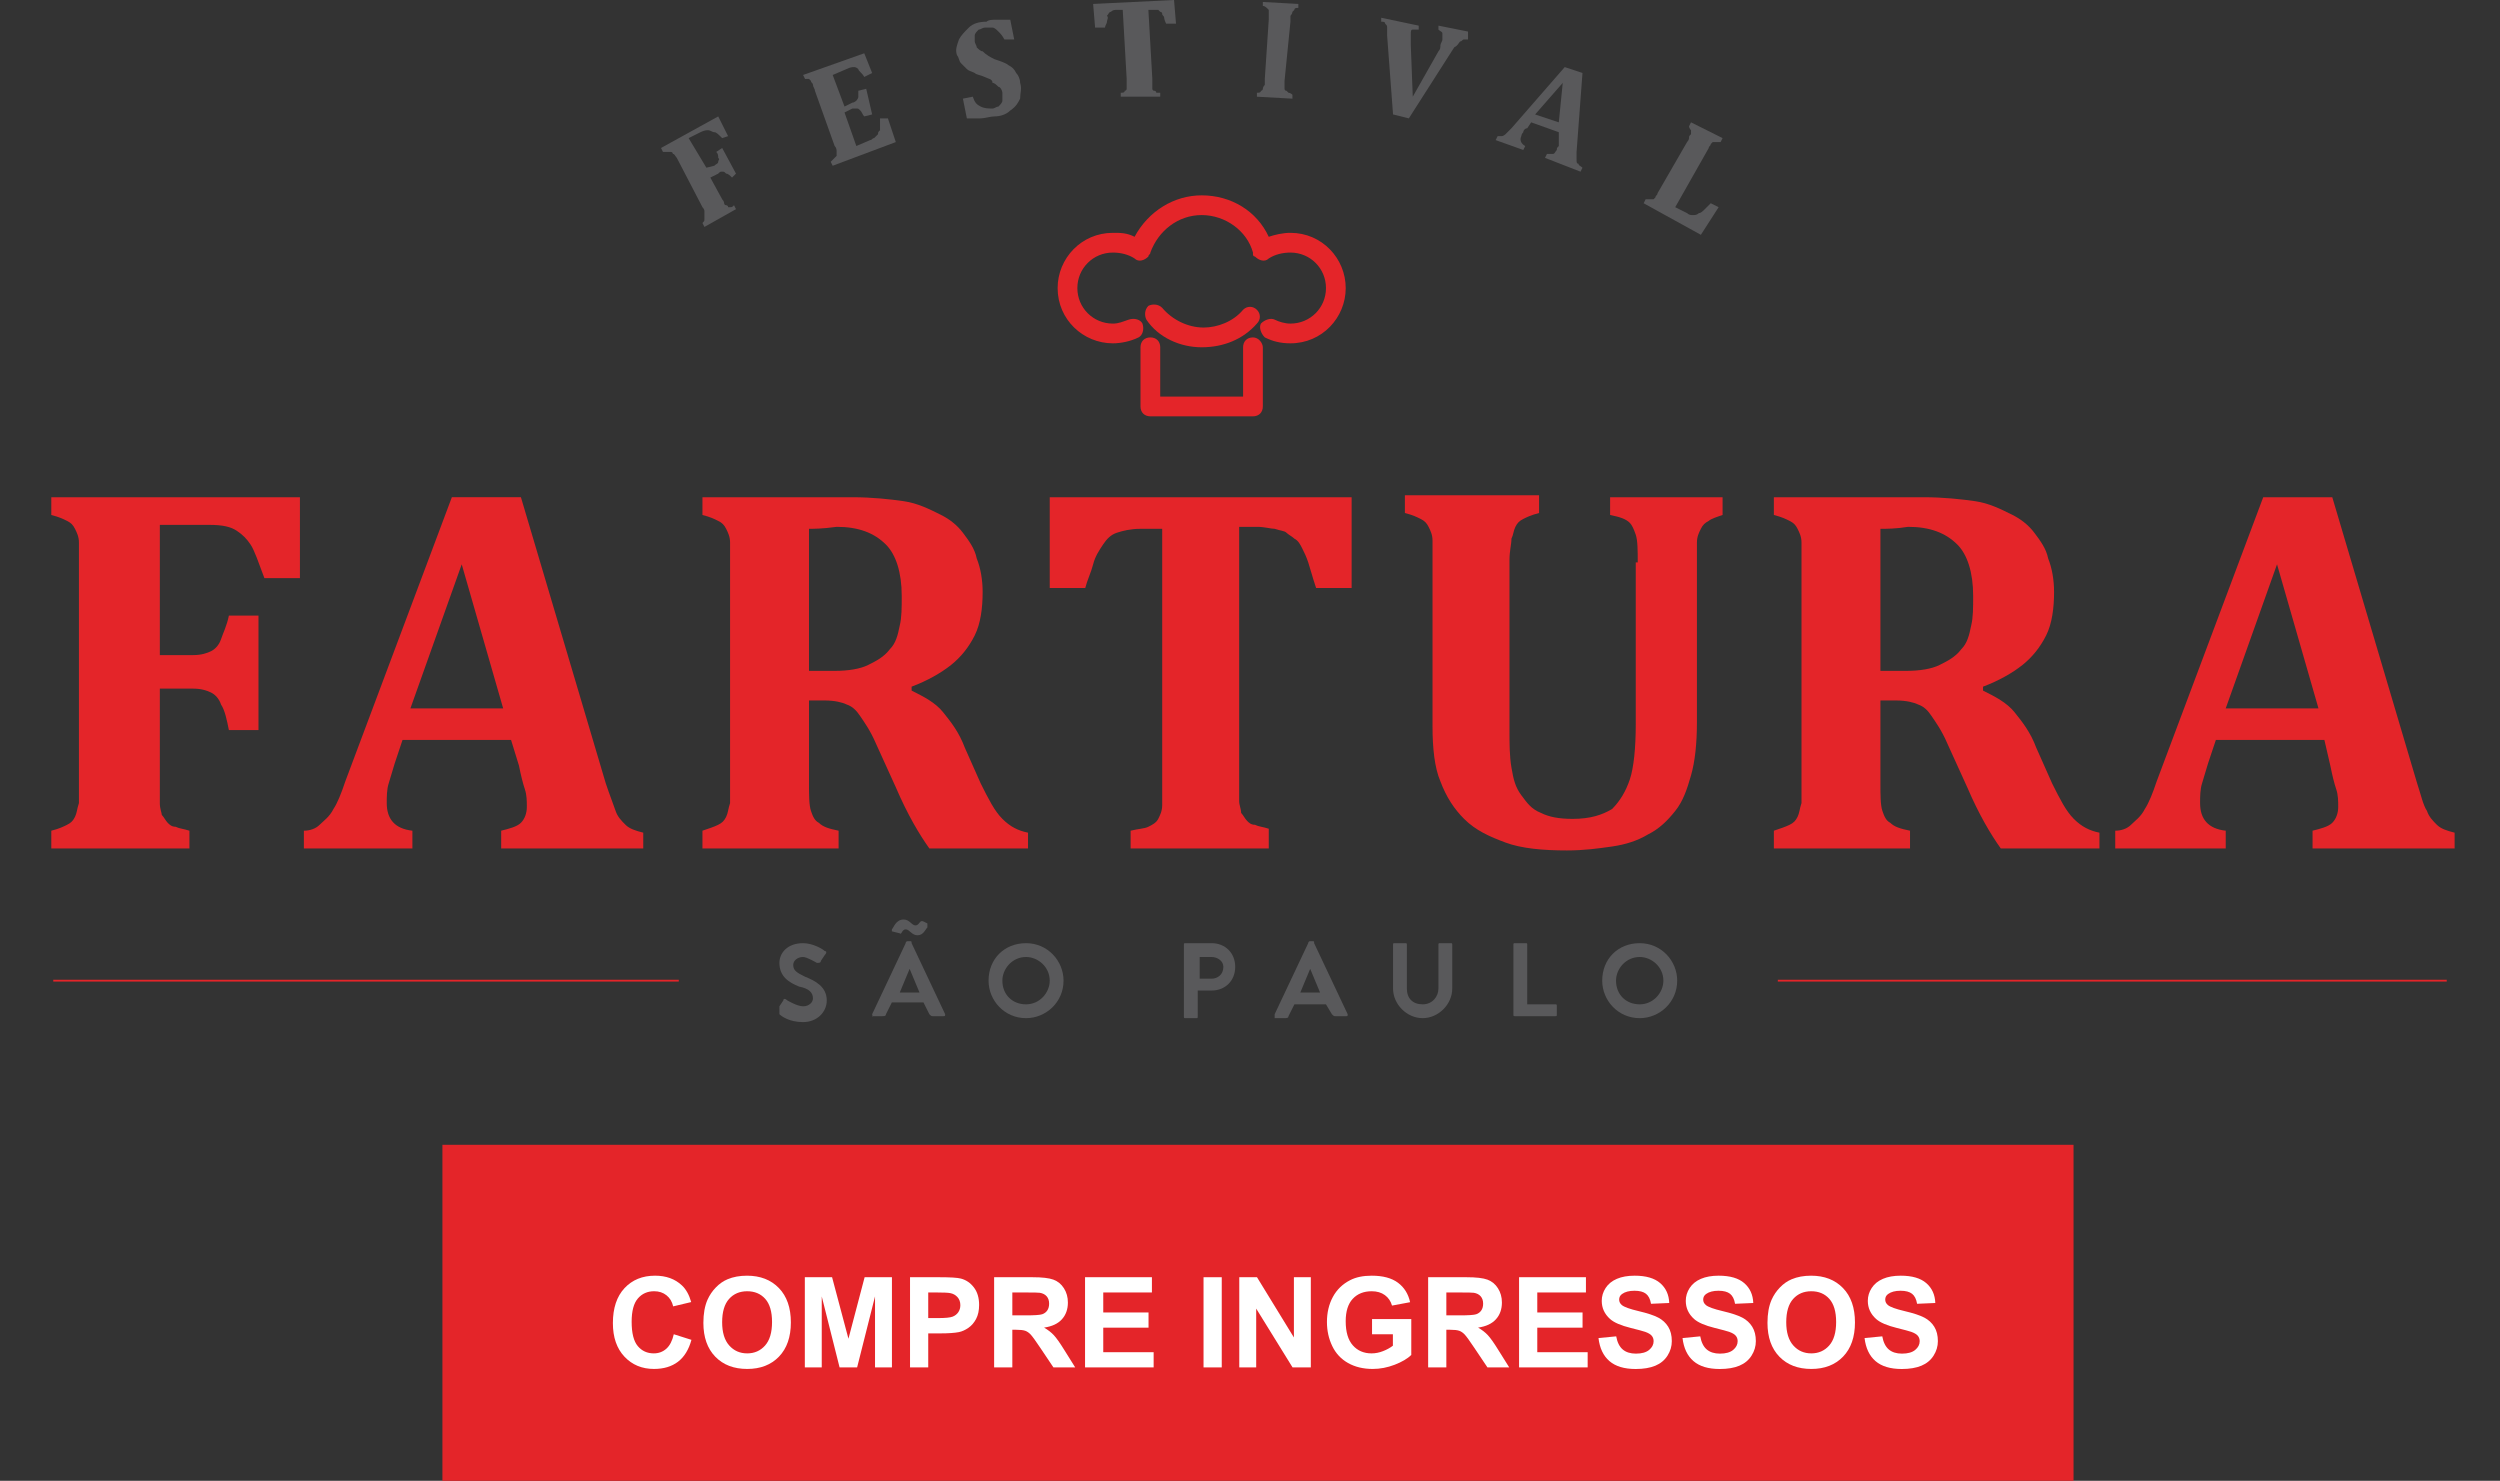 <?xml version="1.0" encoding="utf-8"?>
<!-- Generator: Adobe Illustrator 17.0.0, SVG Export Plug-In . SVG Version: 6.00 Build 0)  -->
<!DOCTYPE svg PUBLIC "-//W3C//DTD SVG 1.1//EN" "http://www.w3.org/Graphics/SVG/1.1/DTD/svg11.dtd">
<svg version="1.1" id="Camada_1" xmlns="http://www.w3.org/2000/svg" xmlns:xlink="http://www.w3.org/1999/xlink" x="0px" y="0px"
	 width="595.28px" height="352.597px" viewBox="-0.94 297.848 595.28 352.597"
	 enable-background="new -0.94 297.848 595.28 352.597" xml:space="preserve">
<rect x="-0.94" y="297.848" width="595.28" height="352.597" fill="#333333" stroke="none"/>
<g>
	<g>
		<defs>
			<rect id="SVGID_1_" x="-0.94" y="297.848" width="595.28" height="246.193"/>
		</defs>
		<clipPath id="SVGID_2_">
			<use xlink:href="#SVGID_1_"  overflow="visible"/>
		</clipPath>
		<path clip-path="url(#SVGID_2_)" fill="#E42529" d="M37.117,484.373c0,2.349,0,3.759,0,4.698c0,1.409,0.47,2.349,0.47,2.819
			c0.47,0.47,0.94,1.409,1.41,1.879c0.47,0.47,0.94,0.94,1.879,0.94c0.94,0.47,1.879,0.47,3.289,0.94v4.229H11.276v-4.229
			c1.879-0.47,2.819-0.94,3.759-1.41c0.94-0.47,1.41-0.94,1.879-1.879c0.47-0.94,0.47-1.879,0.94-3.289c0-1.409,0-2.819,0-4.698
			v-52.621c0-1.879,0-3.289,0-4.698c0-1.41-0.47-2.349-0.94-3.289c-0.47-0.94-0.94-1.41-1.879-1.879
			c-0.94-0.47-1.879-0.94-3.759-1.41v-4.228h59.199v19.263h-8.457c-1.41-3.759-2.349-6.578-3.289-7.987
			c-0.94-1.409-1.879-2.349-3.289-3.289c-1.41-0.94-3.289-1.409-6.578-1.409H37.117v31.009h7.987c1.879,0,3.289-0.47,4.229-0.94
			c0.94-0.47,1.879-1.41,2.349-2.819c0.47-1.41,1.41-3.289,1.879-5.638h7.048v27.25h-7.048c-0.47-2.349-0.94-4.698-1.879-6.108
			c-0.47-1.409-1.41-2.349-2.349-2.819c-0.94-0.47-2.349-0.94-4.229-0.94h-7.987V484.373z"/>
	</g>
	<g>
		<defs>
			<rect id="SVGID_3_" x="-0.94" y="297.848" width="595.28" height="246.193"/>
		</defs>
		<clipPath id="SVGID_4_">
			<use xlink:href="#SVGID_3_"  overflow="visible"/>
		</clipPath>
		<path clip-path="url(#SVGID_4_)" fill="#E42529" d="M120.747,474.036H94.907l-1.879,5.638c-0.47,1.41-0.94,3.289-1.41,4.698
			c-0.47,1.41-0.47,3.289-0.47,4.698c0,3.759,1.879,6.108,6.108,6.578v4.229H71.415v-4.229c1.41,0,2.819-0.47,3.759-1.41
			c0.94-0.94,2.349-1.879,3.289-3.759c0.94-1.409,1.879-3.759,2.819-6.578l25.371-67.656h16.444l20.203,68.126
			c0.94,2.819,1.879,5.168,2.349,6.578c0.47,1.41,1.41,2.349,2.349,3.289c0.94,0.94,2.349,1.41,4.229,1.879v3.759h-33.828v-4.229
			c1.879-0.47,3.759-0.94,4.698-1.879c0.94-0.94,1.41-2.349,1.41-3.759c0-1.409,0-2.819-0.47-4.229
			c-0.47-1.409-0.94-3.289-1.41-5.638L120.747,474.036z M96.786,466.519h22.082l-9.867-34.298L96.786,466.519z"/>
	</g>
	<g>
		<defs>
			<rect id="SVGID_5_" x="-0.94" y="297.848" width="595.28" height="246.193"/>
		</defs>
		<clipPath id="SVGID_6_">
			<use xlink:href="#SVGID_5_"  overflow="visible"/>
		</clipPath>
		<path clip-path="url(#SVGID_6_)" fill="#E42529" d="M198.27,499.877h-31.949v-4.229c1.409-0.47,2.819-0.94,3.759-1.41
			c0.94-0.47,1.41-0.94,1.879-1.879s0.47-1.879,0.94-3.289c0-1.409,0-2.819,0-4.698v-52.621c0-1.879,0-3.289,0-4.698
			c0-1.41-0.47-2.349-0.94-3.289c-0.47-0.94-0.94-1.41-1.879-1.879c-0.94-0.47-1.879-0.94-3.759-1.41v-4.228h35.707
			c4.698,0,8.927,0.47,12.216,0.94c3.289,0.47,6.108,1.879,8.927,3.289c1.879,0.94,3.759,2.349,5.168,4.228s2.819,3.759,3.289,6.108
			c0.94,2.349,1.41,5.168,1.41,7.987c0,3.759-0.47,7.517-1.879,10.336c-1.41,2.819-3.289,5.168-5.638,7.048
			c-2.349,1.879-5.638,3.759-9.397,5.168v0.94c2.819,1.41,5.638,2.819,7.517,5.168s3.759,4.698,5.168,8.457l3.759,8.457
			c1.879,3.759,3.289,6.578,5.168,8.457c1.879,1.879,3.759,2.819,6.108,3.289v3.759h-23.492c-2.349-3.289-5.168-7.987-7.987-14.565
			l-4.698-10.336c-1.41-3.289-2.819-5.168-3.759-6.578c-0.94-1.409-1.879-2.349-3.289-2.819c-0.94-0.47-2.819-0.94-5.168-0.94
			h-3.759v19.733c0,2.819,0,5.168,0.47,6.578c0.47,1.41,0.94,2.349,1.879,2.819c0.94,0.94,2.349,1.409,4.698,1.879v4.229H198.27z
			 M191.692,423.764v33.828h6.108c3.289,0,6.108-0.47,7.987-1.409c1.879-0.94,3.759-1.879,5.168-3.759
			c1.41-1.41,1.879-3.289,2.349-5.638c0.47-1.879,0.47-4.229,0.47-7.048c0-5.638-1.41-9.867-3.759-12.216
			c-2.819-2.819-6.578-4.228-11.746-4.228C194.981,423.764,192.632,423.764,191.692,423.764"/>
	</g>
	<g>
		<defs>
			<rect id="SVGID_7_" x="-0.94" y="297.848" width="595.28" height="246.193"/>
		</defs>
		<clipPath id="SVGID_8_">
			<use xlink:href="#SVGID_7_"  overflow="visible"/>
		</clipPath>
		<path clip-path="url(#SVGID_8_)" fill="#E42529" d="M268.275,499.877v-4.229c1.879-0.47,3.289-0.47,4.229-0.94
			c0.94-0.47,1.879-0.94,2.349-1.879s0.94-1.879,0.94-3.289c0-1.409,0-2.819,0-4.698v-61.078h-5.168c-2.349,0-4.229,0.47-5.638,0.94
			s-2.349,1.409-3.289,2.819s-1.879,2.819-2.349,4.698c-0.47,1.879-1.41,3.759-1.879,5.638h-8.457v-21.612h71.885v21.612h-8.457
			c-0.94-2.819-1.41-4.698-1.879-6.108c-0.47-1.409-0.94-2.349-1.41-3.289c-0.47-0.94-0.94-1.879-1.879-2.349
			c-0.47-0.47-1.41-0.94-1.879-1.41c-0.47-0.47-1.41-0.47-2.819-0.94c-0.94,0-2.349-0.47-4.229-0.47h-4.229v60.609
			c0,2.349,0,3.759,0,4.698s0.47,1.879,0.47,2.819c0.47,0.47,0.94,1.409,1.41,1.879c0.47,0.47,0.94,0.94,1.879,0.94
			c0.94,0.47,1.879,0.47,3.289,0.94v4.698H268.275z"/>
	</g>
	<g>
		<defs>
			<rect id="SVGID_9_" x="-0.94" y="297.848" width="595.28" height="246.193"/>
		</defs>
		<clipPath id="SVGID_10_">
			<use xlink:href="#SVGID_9_"  overflow="visible"/>
		</clipPath>
		<path clip-path="url(#SVGID_10_)" fill="#E42529" d="M389.023,431.751c0-2.819,0-5.168-0.47-6.578
			c-0.47-1.41-0.94-2.349-1.41-2.819c-0.94-0.94-2.349-1.409-4.698-1.879v-4.228h26.781v4.228c-1.41,0.47-2.819,0.94-3.289,1.41
			c-0.94,0.47-1.41,0.94-1.879,1.879c-0.47,0.94-0.94,1.879-0.94,3.289c0,1.409,0,2.819,0,4.698v38.057
			c0,5.168-0.47,9.397-1.41,12.686c-0.94,3.289-1.879,6.108-3.759,8.457c-1.879,2.349-3.759,4.229-6.578,5.638
			c-2.349,1.409-5.168,2.349-8.457,2.819s-6.578,0.94-10.806,0.94c-5.638,0-10.806-0.47-14.565-1.879
			c-3.759-1.41-7.048-2.819-9.867-5.638c-2.349-2.349-4.229-5.168-5.638-8.927c-1.41-3.289-1.879-7.987-1.879-13.155v-39.466
			c0-1.879,0-3.289,0-4.698c0-1.409-0.47-2.349-0.94-3.289c-0.47-0.94-0.94-1.41-1.879-1.879c-0.94-0.47-1.879-0.94-3.759-1.41
			v-4.229h31.949v4.229c-1.879,0.47-2.819,0.94-3.759,1.41c-0.94,0.47-1.41,0.94-1.879,1.879c-0.47,0.94-0.47,1.879-0.94,2.819
			c0,1.409-0.47,2.819-0.47,5.168v40.406c0,3.289,0,6.108,0.47,8.927c0.47,2.819,0.94,4.698,2.349,6.578
			c1.41,1.879,2.349,3.289,4.698,4.229c1.879,0.94,4.229,1.41,7.517,1.41c4.229,0,7.048-0.94,9.397-2.349
			c1.879-1.879,3.289-4.229,4.229-7.048c0.94-2.819,1.41-7.517,1.41-13.155v-38.526H389.023z"/>
	</g>
	<g>
		<defs>
			<rect id="SVGID_11_" x="-0.94" y="297.848" width="595.28" height="246.193"/>
		</defs>
		<clipPath id="SVGID_12_">
			<use xlink:href="#SVGID_11_"  overflow="visible"/>
		</clipPath>
		<path clip-path="url(#SVGID_12_)" fill="#E42529" d="M453.39,499.877h-31.949v-4.229c1.41-0.47,2.819-0.94,3.759-1.41
			c0.94-0.47,1.41-0.94,1.879-1.879c0.47-0.94,0.47-1.879,0.94-3.289c0-1.409,0-2.819,0-4.698v-52.621c0-1.879,0-3.289,0-4.698
			c0-1.41-0.47-2.349-0.94-3.289c-0.47-0.94-0.94-1.41-1.879-1.879c-0.94-0.47-1.879-0.94-3.759-1.41v-4.228h35.707
			c4.698,0,8.927,0.47,12.216,0.94c3.289,0.47,6.108,1.879,8.927,3.289c1.879,0.94,3.759,2.349,5.168,4.228
			c1.41,1.879,2.819,3.759,3.289,6.108c0.94,2.349,1.41,5.168,1.41,7.987c0,3.759-0.47,7.517-1.879,10.336s-3.289,5.168-5.638,7.048
			c-2.349,1.879-5.638,3.759-9.397,5.168v0.94c2.819,1.41,5.638,2.819,7.517,5.168c1.879,2.349,3.759,4.698,5.168,8.457l3.759,8.457
			c1.879,3.759,3.289,6.578,5.168,8.457c1.879,1.879,3.759,2.819,6.108,3.289v3.759h-23.492c-2.349-3.289-5.168-7.987-7.987-14.565
			l-4.698-10.336c-1.41-3.289-2.819-5.168-3.759-6.578c-0.94-1.409-1.879-2.349-3.289-2.819c-0.94-0.47-2.819-0.94-5.168-0.94
			h-3.759v19.733c0,2.819,0,5.168,0.47,6.578s0.94,2.349,1.879,2.819c0.94,0.94,2.349,1.409,4.698,1.879v4.229H453.39z
			 M446.812,423.764v33.828h6.108c3.289,0,6.108-0.47,7.987-1.409c1.879-0.94,3.759-1.879,5.168-3.759
			c1.41-1.41,1.879-3.289,2.349-5.638c0.47-1.879,0.47-4.229,0.47-7.048c0-5.638-1.41-9.867-3.759-12.216
			c-2.819-2.819-6.578-4.228-11.746-4.228C450.571,423.764,448.222,423.764,446.812,423.764"/>
	</g>
	<g>
		<defs>
			<rect id="SVGID_13_" x="-0.94" y="297.848" width="595.28" height="246.193"/>
		</defs>
		<clipPath id="SVGID_14_">
			<use xlink:href="#SVGID_13_"  overflow="visible"/>
		</clipPath>
		<path clip-path="url(#SVGID_14_)" fill="#E42529" d="M552.525,474.036h-25.841l-1.879,5.638c-0.47,1.41-0.94,3.289-1.409,4.698
			c-0.47,1.41-0.47,3.289-0.47,4.698c0,3.759,1.879,6.108,6.108,6.578v4.229h-26.311v-4.229c1.41,0,2.819-0.47,3.759-1.41
			s2.349-1.879,3.289-3.759c0.94-1.409,1.879-3.759,2.819-6.578l25.371-67.656h16.444l20.203,68.126
			c0.94,2.819,1.409,5.168,2.349,6.578c0.47,1.41,1.41,2.349,2.349,3.289c0.94,0.94,2.349,1.41,4.229,1.879v3.759h-33.828v-4.229
			c1.879-0.47,3.759-0.94,4.698-1.879c0.94-0.94,1.409-2.349,1.409-3.759c0-1.409,0-2.819-0.47-4.229
			c-0.47-1.409-0.94-3.289-1.409-5.638L552.525,474.036z M529.033,466.519h22.082l-9.867-34.298L529.033,466.519z"/>
	</g>
	<g>
		<defs>
			<rect id="SVGID_15_" x="-0.94" y="297.848" width="595.28" height="246.193"/>
		</defs>
		<clipPath id="SVGID_16_">
			<use xlink:href="#SVGID_15_"  overflow="visible"/>
		</clipPath>
		<path clip-path="url(#SVGID_16_)" fill="#59595B" d="M171.02,345.302c0.47,0.47,0.47,0.94,0.47,0.94c0,0.47,0.47,0.47,0.47,0.47
			s0.47,0,0.47,0.47h0.47c0.47,0,0.47,0,0.94-0.47l0.47,0.94l-7.517,4.229l-0.47-0.94c0.47-0.47,0.47-0.47,0.47-0.94
			c0,0,0-0.47,0-0.94c0-0.47,0-0.47,0-0.94c0-0.47-0.47-0.94-0.47-0.94l-6.108-11.746c-0.47-0.47-0.47-0.94-0.94-0.94
			c0-0.47-0.47-0.47-0.47-0.47s-0.47,0-0.94,0s-0.47,0-0.94,0l-0.47-0.94l13.625-7.517l2.349,4.698l-1.41,0.47
			c-0.94-0.94-1.41-1.41-1.879-1.41c-0.47,0-0.94-0.47-1.41-0.47c-0.47,0-0.94,0-1.879,0.47l-2.819,1.41l4.229,7.048l1.879-0.47
			c0.47-0.47,0.94-0.47,0.94-0.94c0-0.47,0.47-0.47,0-0.94c0-0.47,0-0.94-0.47-1.409l1.41-0.94l3.289,6.108l-0.94,0.94
			c-0.47-0.47-0.94-0.94-1.41-0.94c-0.47-0.47-0.47-0.47-0.94-0.47c-0.47,0-0.47,0-0.94,0.47l-1.879,0.94L171.02,345.302z"/>
	</g>
	<g>
		<defs>
			<rect id="SVGID_17_" x="-0.94" y="297.848" width="595.28" height="246.193"/>
		</defs>
		<clipPath id="SVGID_18_">
			<use xlink:href="#SVGID_17_"  overflow="visible"/>
		</clipPath>
		<path clip-path="url(#SVGID_18_)" fill="#59595B" d="M204.848,310.534l1.879,4.698l-1.879,0.94c-0.47-0.94-1.41-1.41-1.41-1.879
			c-0.47-0.47-0.94-0.47-0.94-0.47c-0.47,0-0.94,0-1.879,0.47l-3.289,1.409l2.819,7.517l1.879-0.94c0.47,0,0.94-0.47,0.94-0.47
			s0.47-0.47,0.47-0.94c0-0.47,0-0.94,0-1.41l1.879-0.47l1.41,6.108l-1.879,0.47c-0.47-0.47-0.47-0.94-0.94-1.409
			c-0.47-0.47-0.47-0.47-0.94-0.47c-0.47,0-0.47,0-0.94,0l-1.879,0.94l2.819,7.987l3.289-1.409c0.47,0,0.47-0.47,0.94-0.47
			l0.47-0.47l0.47-0.47c0-0.47,0-0.47,0.47-0.94c0-0.47,0-0.47,0-0.94c0-0.47,0-0.94,0-1.879h1.879l1.879,5.638l-15.035,5.638
			l-0.47-0.94c0.47-0.47,0.47-0.47,0.94-0.94l0.47-0.47c0-0.47,0-0.47,0-0.94c0-0.47,0-0.94-0.47-1.41l-4.698-13.155
			c0-0.47-0.47-0.94-0.47-1.409c0-0.47-0.47-0.47-0.47-0.94l-0.47-0.47c-0.47,0-0.47,0-0.94,0l-0.47-0.94L204.848,310.534z"/>
	</g>
	<g>
		<defs>
			<rect id="SVGID_19_" x="-0.94" y="297.848" width="595.28" height="246.193"/>
		</defs>
		<clipPath id="SVGID_20_">
			<use xlink:href="#SVGID_19_"  overflow="visible"/>
		</clipPath>
		<path clip-path="url(#SVGID_20_)" fill="#59595B" d="M230.689,320.87c0.47,1.41,0.94,1.879,1.879,2.349
			c0.94,0.47,1.879,0.47,2.819,0.47c0.47,0,0.94-0.47,1.41-0.47c0.47-0.47,0.94-0.94,0.94-1.41s0-0.94,0-1.879
			c0-0.47-0.47-1.41-0.94-1.41c-0.47-0.47-0.94-0.94-1.41-0.94c0-0.94-0.94-0.94-1.879-1.409c-0.94-0.47-1.879-0.47-2.349-0.94
			c-0.94-0.47-1.409-0.47-1.879-0.94c-0.47-0.47-0.94-0.94-1.41-1.41c-0.47-0.47-0.47-1.41-0.94-1.879
			c-0.47-1.41,0-2.349,0.47-3.759c0.47-0.94,1.41-1.879,2.349-2.819c0.94-0.94,2.349-1.409,4.229-1.409
			c0.47-0.47,1.41-0.47,2.349-0.47c0.94,0,1.879,0,3.289,0l0.94,4.698h-2.349c-0.47-0.94-0.94-1.41-1.41-1.879
			c-0.47-0.47-0.94-0.94-1.41-0.94c-0.47,0-0.94,0-1.879,0c-0.47,0-0.94,0.47-1.41,0.47c-0.47,0.47-0.94,0.94-0.94,1.41
			c0,0.47,0,0.94,0,1.409c0,0.47,0.47,0.94,0.47,1.41c0.47,0.47,0.94,0.94,1.41,0.94c0.94,0.94,1.879,1.409,2.819,1.879
			c1.41,0.47,2.819,0.94,3.289,1.409c0.94,0.47,1.41,0.94,1.879,1.879c0.47,0.47,0.94,1.409,0.94,2.349c0.47,1.41,0,2.349,0,3.759
			c-0.47,0.94-0.94,1.879-2.349,2.819c-0.94,0.94-2.349,1.409-3.759,1.409c-0.94,0-2.349,0.47-3.289,0.47c-1.41,0-2.349,0-3.289,0
			l-0.94-4.698L230.689,320.87z"/>
	</g>
	<g>
		<defs>
			<rect id="SVGID_21_" x="-0.94" y="297.848" width="595.28" height="246.193"/>
		</defs>
		<clipPath id="SVGID_22_">
			<use xlink:href="#SVGID_21_"  overflow="visible"/>
		</clipPath>
		<path clip-path="url(#SVGID_22_)" fill="#59595B" d="M265.926,320.87v-0.94c0.47,0,0.94,0,0.94-0.47c0.47,0,0.47-0.47,0.47-0.47
			s0-0.47,0-0.94c0-0.47,0-0.94,0-1.41l-0.94-16.444h-1.41c-0.47,0-0.94,0-1.409,0.47c-0.47,0-0.47,0.47-0.94,0.94
			c0.47,0.47,0,0.94,0,1.41c0,0.47-0.47,0.94-0.47,1.409h-2.349l-0.47-5.638l19.263-0.94l0.47,5.638h-2.349
			c-0.47-0.94-0.47-1.409-0.47-1.409c0-0.47-0.47-0.47-0.47-0.94c0-0.47-0.47-0.47-0.47-0.47l-0.47-0.47h-0.47
			c-0.47,0-0.47,0-0.94,0h-0.94l0.94,16.444c0,0.47,0,0.94,0,1.41c0,0.47,0,0.47,0,0.94c0,0,0,0.47,0.47,0.47c0,0,0.47,0,0.47,0.47
			c0,0,0.47,0,0.94,0v0.94H265.926z"/>
	</g>
	<g>
		<defs>
			<rect id="SVGID_23_" x="-0.94" y="297.848" width="595.28" height="246.193"/>
		</defs>
		<clipPath id="SVGID_24_">
			<use xlink:href="#SVGID_23_"  overflow="visible"/>
		</clipPath>
		<path clip-path="url(#SVGID_24_)" fill="#59595B" d="M304.922,317.112c0,0.47,0,0.94,0,0.94c0,0.47,0,0.47,0,0.94
			c0,0,0,0.47,0.47,0.47l0.47,0.47c0,0,0.47,0,0.94,0.47v0.94l-8.457-0.47v-0.94c0.47,0,0.94,0,0.94-0.47
			c0.47,0,0.47-0.47,0.47-0.47s0-0.47,0.47-0.94c0-0.47,0-0.94,0-1.41l0.94-14.095c0-0.47,0-0.94,0-1.409c0-0.47,0-0.47,0-0.94
			l-0.47-0.47c0,0-0.47-0.47-0.94-0.47v-0.94l8.457,0.47v0.94c-0.47,0-0.94,0-0.94,0.47l-0.47,0.47c0,0,0,0.47-0.47,0.94
			c0,0.47,0,0.94,0,1.41L304.922,317.112z"/>
	</g>
	<g>
		<defs>
			<rect id="SVGID_25_" x="-0.94" y="297.848" width="595.28" height="246.193"/>
		</defs>
		<clipPath id="SVGID_26_">
			<use xlink:href="#SVGID_25_"  overflow="visible"/>
		</clipPath>
		<path clip-path="url(#SVGID_26_)" fill="#59595B" d="M341.57,310.064c0.47-0.47,0.47-0.94,0.47-1.41c0-0.47,0.47-0.94,0.47-1.409
			c0-0.47,0-0.94,0-1.41s-0.47-0.47-0.94-0.94v-0.94l7.048,1.409v1.879c-0.47,0-0.94,0-0.94,0c-0.47,0-0.47,0.47-0.94,0.47
			c-0.47,0.47-0.47,0.94-1.41,1.41l-10.806,16.914l-3.759-0.94l-1.41-18.793c0-0.94,0-1.41,0-1.879c0-0.47,0-0.47-0.47-0.94
			c0-0.47-0.47-0.47-0.94-0.47v-0.94l8.927,1.879v0.94c-0.47,0-0.94,0-1.41,0c-0.47,0-0.47,0.47-0.47,0.94c0,0.47,0,0.47,0,0.94
			c0,0.47,0,0.94,0,1.879l0.47,12.216L341.57,310.064z"/>
	</g>
	<g>
		<defs>
			<rect id="SVGID_27_" x="-0.94" y="297.848" width="595.28" height="246.193"/>
		</defs>
		<clipPath id="SVGID_28_">
			<use xlink:href="#SVGID_27_"  overflow="visible"/>
		</clipPath>
		<path clip-path="url(#SVGID_28_)" fill="#59595B" d="M370.229,329.327l-6.578-2.349l-0.94,1.409c-0.47,0-0.94,0.47-0.94,0.94
			c-0.47,0.47-0.47,0.94-0.47,0.94c-0.47,0.94,0,1.879,0.94,2.349l-0.47,0.94l-6.578-2.349l0.47-0.94c0.47,0,0.94,0,0.94,0
			c0.47,0,0.94-0.47,0.94-0.47c0.47-0.47,0.94-0.94,1.41-1.41l12.686-14.565l4.229,1.41l-1.41,18.793c0,0.94,0,1.409,0,1.879
			c0,0.47,0,0.94,0.47,0.94c0,0.47,0.47,0.47,0.94,0.94l-0.47,0.94l-8.457-3.289l0.47-0.94c0.47,0,0.94,0,1.41,0
			c0.47,0,0.47-0.47,0.94-0.94c0-0.47,0-0.47,0.47-0.94c0-0.47,0-0.94,0-1.409L370.229,329.327z M364.591,325.099l5.638,1.879
			l0.94-9.397L364.591,325.099z"/>
	</g>
	<g>
		<defs>
			<rect id="SVGID_29_" x="-0.94" y="297.848" width="595.28" height="246.193"/>
		</defs>
		<clipPath id="SVGID_30_">
			<use xlink:href="#SVGID_29_"  overflow="visible"/>
		</clipPath>
		<path clip-path="url(#SVGID_30_)" fill="#59595B" d="M409.226,330.737l-0.47,0.94c-0.47,0-0.94,0-0.94,0c-0.47,0-0.47,0-0.94,0
			l-0.47,0.47c0,0.47-0.47,0.47-0.47,0.94l-7.987,14.095l2.819,1.409c0.47,0.47,0.94,0.47,1.41,0.47c0.47,0,0.94,0,1.41-0.47
			c0.47,0,0.94-0.47,1.41-0.94c0.47-0.47,0.94-0.94,1.41-1.409l1.879,0.94l-4.229,6.578l-13.625-7.517l0.47-0.94
			c0.47,0,0.94,0,0.94,0c0.47,0,0.47,0,0.94,0l0.47-0.47c0-0.47,0.47-0.47,0.47-0.94l7.048-12.216c0.47-0.47,0.47-0.94,0.47-0.94
			c0-0.47,0-0.47,0.47-0.94c0-0.47,0-0.47,0-0.94c0,0-0.47-0.47-0.47-0.94l0.47-0.94L409.226,330.737z"/>
	</g>
	<g>
		<defs>
			<rect id="SVGID_31_" x="-0.94" y="297.848" width="595.28" height="246.193"/>
		</defs>
		<clipPath id="SVGID_32_">
			<use xlink:href="#SVGID_31_"  overflow="visible"/>
		</clipPath>
		
			<line clip-path="url(#SVGID_32_)" fill="none" stroke="#E42529" stroke-width="0.435" stroke-miterlimit="10" x1="11.746" y1="531.356" x2="160.683" y2="531.356"/>
	</g>
	<g>
		<defs>
			<rect id="SVGID_33_" x="-0.94" y="297.848" width="595.28" height="246.193"/>
		</defs>
		<clipPath id="SVGID_34_">
			<use xlink:href="#SVGID_33_"  overflow="visible"/>
		</clipPath>
		
			<line clip-path="url(#SVGID_34_)" fill="none" stroke="#E42529" stroke-width="0.435" stroke-miterlimit="10" x1="422.381" y1="531.356" x2="581.655" y2="531.356"/>
	</g>
	<g>
		<defs>
			<rect id="SVGID_35_" x="-0.94" y="297.848" width="595.28" height="246.193"/>
		</defs>
		<clipPath id="SVGID_36_">
			<use xlink:href="#SVGID_35_"  overflow="visible"/>
		</clipPath>
		<path clip-path="url(#SVGID_36_)" fill="#59595B" d="M184.645,537.464l0.94-1.41c0-0.47,0.47-0.47,0.94,0
			c0,0,2.349,1.41,3.759,1.41s2.349-0.94,2.349-1.879c0-1.409-0.94-2.349-3.289-2.819c-2.349-0.94-4.698-2.349-4.698-5.638
			c0-2.349,1.879-4.698,5.638-4.698c2.349,0,4.698,1.409,5.168,1.879c0.47,0,0.47,0.47,0,0.94l-0.94,1.409
			c0,0.47-0.47,0.47-0.94,0.47c0,0-2.349-1.41-3.289-1.41c-1.41,0-2.349,0.94-2.349,1.879c0,1.409,0.94,1.879,2.819,2.819
			c2.349,0.94,5.168,2.349,5.168,5.638c0,2.819-2.349,5.168-5.638,5.168c-3.289,0-5.168-1.41-5.638-1.879
			C184.645,538.404,184.645,537.934,184.645,537.464"/>
	</g>
	<g>
		<defs>
			<rect id="SVGID_37_" x="-0.94" y="297.848" width="595.28" height="246.193"/>
		</defs>
		<clipPath id="SVGID_38_">
			<use xlink:href="#SVGID_37_"  overflow="visible"/>
		</clipPath>
		<path clip-path="url(#SVGID_38_)" fill="#59595B" d="M206.727,539.343l7.987-16.914c0,0,0-0.47,0.47-0.47h0.47
			c0.47,0,0.47,0,0.47,0.47l7.987,16.914c0,0.47,0,0.47-0.47,0.47h-2.349c-0.47,0-0.47,0-0.94-0.47l-1.41-2.819h-7.517l-1.41,2.819
			c0,0.47-0.47,0.47-0.94,0.47h-2.349C207.197,540.283,206.727,539.813,206.727,539.343 M211.425,519.61v-0.47
			c0.47-0.47,0.94-2.349,2.819-2.349c1.41,0,1.879,1.409,2.819,1.409s0.94-1.409,1.879-0.94l0.94,0.47c0,0,0,0.47,0,0.94
			c-0.47,0.47-0.94,1.879-2.349,1.879s-1.879-1.409-2.819-1.409s-0.94,1.409-1.41,0.94L211.425,519.61z M218.003,534.175
			l-2.349-5.638l0,0l-2.349,5.638H218.003z"/>
	</g>
	<g>
		<defs>
			<rect id="SVGID_39_" x="-0.94" y="297.848" width="595.28" height="246.193"/>
		</defs>
		<clipPath id="SVGID_40_">
			<use xlink:href="#SVGID_39_"  overflow="visible"/>
		</clipPath>
		<path clip-path="url(#SVGID_40_)" fill="#59595B" d="M243.374,522.429c5.168,0,8.927,4.229,8.927,8.927
			c0,5.168-4.229,8.927-8.927,8.927c-5.168,0-8.927-4.229-8.927-8.927C234.447,526.188,238.206,522.429,243.374,522.429
			 M243.374,536.994c3.289,0,5.638-2.819,5.638-5.638c0-3.289-2.819-5.638-5.638-5.638c-3.289,0-5.638,2.819-5.638,5.638
			C237.736,534.645,240.085,536.994,243.374,536.994"/>
	</g>
	<g>
		<defs>
			<rect id="SVGID_41_" x="-0.94" y="297.848" width="595.28" height="246.193"/>
		</defs>
		<clipPath id="SVGID_42_">
			<use xlink:href="#SVGID_41_"  overflow="visible"/>
		</clipPath>
		<path clip-path="url(#SVGID_42_)" fill="#59595B" d="M280.961,522.899c0-0.47,0-0.47,0.47-0.47h6.108
			c3.289,0,5.638,2.349,5.638,5.638c0,3.289-2.349,5.638-5.638,5.638h-3.289v6.108c0,0.47,0,0.47-0.47,0.47h-2.349
			c-0.47,0-0.47,0-0.47-0.47V522.899z M287.539,530.886c1.41,0,2.819-0.94,2.819-2.819c0-1.409-1.409-2.349-2.819-2.349h-2.819
			v5.168H287.539z"/>
	</g>
	<g>
		<defs>
			<rect id="SVGID_43_" x="-0.94" y="297.848" width="595.28" height="246.193"/>
		</defs>
		<clipPath id="SVGID_44_">
			<use xlink:href="#SVGID_43_"  overflow="visible"/>
		</clipPath>
		<path clip-path="url(#SVGID_44_)" fill="#59595B" d="M302.573,539.343l7.987-16.914c0,0,0-0.47,0.47-0.47h0.47
			c0.47,0,0.47,0,0.47,0.47l7.987,16.914c0,0.47,0,0.47-0.47,0.47h-2.349c-0.47,0-0.47,0-0.94-0.47l-1.409-2.349h-7.517l-1.41,2.819
			c0,0.47-0.47,0.47-0.94,0.47h-2.349C302.573,540.283,302.573,539.813,302.573,539.343 M313.379,534.175l-2.349-5.638l0,0
			l-2.349,5.638H313.379z"/>
	</g>
	<g>
		<defs>
			<rect id="SVGID_45_" x="-0.94" y="297.848" width="595.28" height="246.193"/>
		</defs>
		<clipPath id="SVGID_46_">
			<use xlink:href="#SVGID_45_"  overflow="visible"/>
		</clipPath>
		<path clip-path="url(#SVGID_46_)" fill="#59595B" d="M330.763,522.899c0-0.47,0-0.47,0.47-0.47h2.349c0.47,0,0.47,0,0.47,0.47
			v10.336c0,2.349,1.41,3.759,3.759,3.759s3.759-1.879,3.759-3.759v-10.336c0-0.47,0-0.47,0.47-0.47h2.349c0.47,0,0.47,0,0.47,0.47
			v10.336c0,3.759-3.289,7.047-7.048,7.047s-7.048-3.289-7.048-7.047V522.899z"/>
	</g>
	<g>
		<defs>
			<rect id="SVGID_47_" x="-0.94" y="297.848" width="595.28" height="246.193"/>
		</defs>
		<clipPath id="SVGID_48_">
			<use xlink:href="#SVGID_47_"  overflow="visible"/>
		</clipPath>
		<path clip-path="url(#SVGID_48_)" fill="#59595B" d="M359.423,522.899c0-0.47,0-0.47,0.47-0.47h2.349c0.47,0,0.47,0,0.47,0.47
			v14.095h6.578c0.47,0,0.47,0,0.47,0.47v1.879c0,0.47,0,0.47-0.47,0.47h-9.397c-0.47,0-0.47,0-0.47-0.47V522.899z"/>
	</g>
	<g>
		<defs>
			<rect id="SVGID_49_" x="-0.94" y="297.848" width="595.28" height="246.193"/>
		</defs>
		<clipPath id="SVGID_50_">
			<use xlink:href="#SVGID_49_"  overflow="visible"/>
		</clipPath>
		<path clip-path="url(#SVGID_50_)" fill="#59595B" d="M389.493,522.429c5.168,0,8.927,4.229,8.927,8.927
			c0,5.168-4.229,8.927-8.927,8.927c-5.168,0-8.927-4.229-8.927-8.927C380.566,526.188,384.324,522.429,389.493,522.429
			 M389.493,536.994c3.289,0,5.638-2.819,5.638-5.638c0-3.289-2.819-5.638-5.638-5.638c-3.289,0-5.638,2.819-5.638,5.638
			C383.855,534.645,386.204,536.994,389.493,536.994"/>
	</g>
	<g>
		<defs>
			<rect id="SVGID_51_" x="-0.94" y="297.848" width="595.28" height="246.193"/>
		</defs>
		<clipPath id="SVGID_52_">
			<use xlink:href="#SVGID_51_"  overflow="visible"/>
		</clipPath>
		<path clip-path="url(#SVGID_52_)" fill="#E42529" d="M297.405,378.19c-1.409,0-2.349,0.94-2.349,2.349v11.746h-19.733v-11.746
			c0-1.409-0.94-2.349-2.349-2.349c-1.41,0-2.349,0.94-2.349,2.349v14.095c0,1.41,0.94,2.349,2.349,2.349h24.431
			c1.41,0,2.349-0.94,2.349-2.349v-14.095C299.754,379.6,298.815,378.19,297.405,378.19"/>
	</g>
	<g>
		<defs>
			<rect id="SVGID_53_" x="-0.94" y="297.848" width="595.28" height="246.193"/>
		</defs>
		<clipPath id="SVGID_54_">
			<use xlink:href="#SVGID_53_"  overflow="visible"/>
		</clipPath>
		<path clip-path="url(#SVGID_54_)" fill="#E42529" d="M306.332,353.289c-1.879,0-3.759,0.47-5.168,0.94
			c-2.819-6.108-8.927-9.867-15.974-9.867c-6.578,0-12.686,3.759-15.974,9.867c-1.879-0.94-3.289-0.94-5.168-0.94
			c-7.517,0-13.155,6.108-13.155,13.155c0,7.517,6.108,13.155,13.155,13.155c1.879,0,4.229-0.47,6.108-1.409
			c0.94-0.47,1.409-1.879,0.94-3.289c-0.47-0.94-1.879-1.41-3.289-0.94c-1.409,0.47-2.349,0.94-3.759,0.94
			c-4.698,0-8.457-3.759-8.457-8.457c0-4.698,3.759-8.457,8.457-8.457c1.879,0,3.759,0.47,5.168,1.409
			c0.94,0.94,2.349,0.47,3.289-0.47c0-0.47,0.47-0.47,0.47-0.94l0,0c1.879-5.168,6.578-8.927,12.216-8.927
			c5.638,0,10.806,3.759,12.216,8.927l0,0c0,0,0,0,0,0.47l0,0c0,0,0,0.47,0.47,0.47c0.94,0.94,2.349,1.409,3.289,0.47
			c1.41-0.94,3.289-1.409,5.168-1.409c4.698,0,8.457,3.759,8.457,8.457c0,4.698-3.759,8.457-8.457,8.457
			c-1.41,0-2.819-0.47-3.759-0.94c-0.94-0.47-2.349,0-3.289,0.94c-0.47,0.94,0,2.349,0.94,3.289c1.879,0.94,3.759,1.409,6.108,1.409
			c7.517,0,13.155-6.108,13.155-13.155C319.487,359.397,313.849,353.289,306.332,353.289"/>
	</g>
	<g>
		<defs>
			<rect id="SVGID_55_" x="-0.94" y="297.848" width="595.28" height="246.193"/>
		</defs>
		<clipPath id="SVGID_56_">
			<use xlink:href="#SVGID_55_"  overflow="visible"/>
		</clipPath>
		<path clip-path="url(#SVGID_56_)" fill="#E42529" d="M285.189,380.539c5.168,0,9.867-1.879,13.155-5.638
			c0.94-0.94,0.94-2.349,0-3.289c-0.94-0.94-2.349-0.94-3.289,0c-2.349,2.819-6.108,4.229-9.397,4.229
			c-3.759,0-7.517-1.879-9.867-4.698c-0.94-0.94-2.349-0.94-3.289-0.47c-0.94,0.94-0.94,2.349-0.47,3.289
			C274.853,378.19,280.021,380.539,285.189,380.539"/>
	</g>
	<g>
		<rect x="104.404" y="570.445" fill="#E42529" width="388.392" height="80"/>
		<g>
			<path fill="#FFFFFF" d="M159.498,615.549l4.204,1.333c-0.645,2.344-1.717,4.085-3.216,5.223s-3.4,1.706-5.705,1.706
				c-2.852,0-5.195-0.974-7.031-2.923c-1.836-1.947-2.754-4.611-2.754-7.99c0-3.574,0.923-6.35,2.769-8.328
				c1.846-1.977,4.272-2.966,7.28-2.966c2.627,0,4.761,0.776,6.401,2.329c0.977,0.918,1.709,2.236,2.197,3.955l-4.292,1.025
				c-0.254-1.113-0.783-1.992-1.59-2.637c-0.805-0.645-1.784-0.967-2.937-0.967c-1.592,0-2.884,0.571-3.874,1.714
				c-0.992,1.143-1.487,2.993-1.487,5.552c0,2.715,0.488,4.648,1.465,5.801s2.246,1.729,3.809,1.729
				c1.152,0,2.144-0.366,2.974-1.099S159.137,617.122,159.498,615.549z"/>
			<path fill="#FFFFFF" d="M166.544,612.84c0-2.188,0.327-4.023,0.981-5.508c0.488-1.094,1.154-2.075,2-2.944
				c0.844-0.869,1.77-1.514,2.775-1.934c1.338-0.566,2.881-0.85,4.629-0.85c3.164,0,5.695,0.981,7.596,2.944
				c1.898,1.963,2.849,4.692,2.849,8.188c0,3.467-0.942,6.18-2.827,8.138s-4.404,2.937-7.559,2.937
				c-3.193,0-5.732-0.974-7.617-2.923C167.487,618.941,166.544,616.258,166.544,612.84z M171.012,612.693
				c0,2.432,0.562,4.275,1.685,5.529c1.123,1.256,2.549,1.883,4.277,1.883s3.146-0.623,4.255-1.867
				c1.108-1.246,1.663-3.113,1.663-5.604c0-2.461-0.54-4.297-1.618-5.508c-1.08-1.211-2.513-1.816-4.3-1.816
				s-3.228,0.613-4.321,1.838C171.559,608.375,171.012,610.222,171.012,612.693z"/>
			<path fill="#FFFFFF" d="M190.7,623.445V601.97h6.489l3.896,14.648l3.853-14.648h6.504v21.475h-4.028v-16.904l-4.263,16.904
				h-4.175l-4.248-16.904v16.904H190.7z"/>
			<path fill="#FFFFFF" d="M215.748,623.445V601.97h6.958c2.637,0,4.355,0.107,5.156,0.322c1.23,0.322,2.261,1.023,3.091,2.102
				c0.83,1.08,1.245,2.474,1.245,4.183c0,1.318-0.239,2.427-0.718,3.325s-1.087,1.604-1.824,2.117
				c-0.737,0.512-1.486,0.852-2.248,1.018c-1.035,0.205-2.534,0.308-4.497,0.308h-2.827v8.101H215.748z M220.084,605.603v6.094
				h2.373c1.709,0,2.852-0.112,3.428-0.337s1.027-0.576,1.355-1.055c0.326-0.479,0.49-1.035,0.49-1.67
				c0-0.781-0.229-1.426-0.688-1.934s-1.04-0.825-1.743-0.952c-0.518-0.098-1.558-0.146-3.12-0.146H220.084z"/>
			<path fill="#FFFFFF" d="M235.773,623.445V601.97h9.126c2.295,0,3.963,0.193,5.002,0.578c1.041,0.387,1.873,1.072,2.498,2.059
				s0.938,2.114,0.938,3.384c0,1.611-0.474,2.942-1.421,3.991c-0.947,1.051-2.363,1.712-4.248,1.985
				c0.938,0.547,1.711,1.147,2.321,1.802s1.434,1.816,2.469,3.486l2.622,4.189h-5.186l-3.135-4.673
				c-1.113-1.67-1.875-2.722-2.285-3.157c-0.41-0.434-0.845-0.732-1.304-0.893c-0.459-0.162-1.187-0.242-2.183-0.242h-0.879v8.965
				H235.773z M240.109,611.052h3.208c2.08,0,3.379-0.088,3.896-0.264s0.923-0.479,1.216-0.908s0.439-0.967,0.439-1.611
				c0-0.723-0.193-1.307-0.579-1.75c-0.386-0.445-0.93-0.726-1.633-0.843c-0.352-0.049-1.406-0.073-3.164-0.073h-3.384V611.052z"/>
			<path fill="#FFFFFF" d="M257.423,623.445V601.97h15.923v3.633h-11.587v4.761h10.781v3.618h-10.781v5.845h11.997v3.618H257.423z"
				/>
			<path fill="#FFFFFF" d="M285.636,623.445V601.97h4.336v21.475H285.636z"/>
			<path fill="#FFFFFF" d="M294.147,623.445V601.97h4.219l8.789,14.341V601.97h4.028v21.475h-4.351l-8.657-14.004v14.004H294.147z"
				/>
			<path fill="#FFFFFF" d="M325.758,615.549v-3.618h9.346v8.555c-0.908,0.879-2.225,1.653-3.947,2.322
				c-1.725,0.668-3.47,1.003-5.237,1.003c-2.246,0-4.204-0.471-5.874-1.413s-2.925-2.29-3.765-4.043s-1.26-3.66-1.26-5.721
				c0-2.236,0.469-4.224,1.406-5.962s2.31-3.071,4.116-3.999c1.377-0.713,3.091-1.069,5.142-1.069c2.666,0,4.748,0.56,6.247,1.677
				c1.499,1.119,2.464,2.664,2.894,4.637l-4.307,0.806c-0.303-1.055-0.872-1.888-1.706-2.497c-0.836-0.611-1.878-0.916-3.128-0.916
				c-1.895,0-3.401,0.601-4.519,1.802c-1.119,1.201-1.678,2.983-1.678,5.347c0,2.549,0.566,4.461,1.699,5.734
				c1.133,1.275,2.617,1.912,4.453,1.912c0.908,0,1.818-0.178,2.732-0.535c0.912-0.355,1.696-0.788,2.351-1.296v-2.725H325.758z"/>
			<path fill="#FFFFFF" d="M339.118,623.445V601.97h9.126c2.295,0,3.962,0.193,5.003,0.578c1.039,0.387,1.872,1.072,2.497,2.059
				s0.938,2.114,0.938,3.384c0,1.611-0.474,2.942-1.421,3.991c-0.947,1.051-2.363,1.712-4.248,1.985
				c0.938,0.547,1.711,1.147,2.322,1.802c0.609,0.654,1.433,1.816,2.468,3.486l2.622,4.189h-5.186l-3.135-4.673
				c-1.113-1.67-1.875-2.722-2.285-3.157c-0.41-0.434-0.845-0.732-1.304-0.893c-0.459-0.162-1.187-0.242-2.183-0.242h-0.879v8.965
				H339.118z M343.453,611.052h3.208c2.08,0,3.379-0.088,3.896-0.264s0.923-0.479,1.216-0.908s0.439-0.967,0.439-1.611
				c0-0.723-0.193-1.307-0.578-1.75c-0.387-0.445-0.931-0.726-1.634-0.843c-0.352-0.049-1.406-0.073-3.164-0.073h-3.384V611.052z"/>
			<path fill="#FFFFFF" d="M360.768,623.445V601.97h15.923v3.633h-11.587v4.761h10.781v3.618h-10.781v5.845h11.997v3.618H360.768z"
				/>
			<path fill="#FFFFFF" d="M379.679,616.458l4.219-0.41c0.254,1.416,0.769,2.456,1.546,3.12c0.775,0.664,1.823,0.996,3.142,0.996
				c1.396,0,2.448-0.295,3.157-0.887c0.707-0.59,1.062-1.281,1.062-2.072c0-0.508-0.149-0.939-0.446-1.297
				c-0.299-0.355-0.818-0.666-1.561-0.93c-0.508-0.176-1.665-0.488-3.472-0.938c-2.324-0.576-3.955-1.284-4.893-2.124
				c-1.318-1.182-1.978-2.622-1.978-4.321c0-1.094,0.31-2.117,0.93-3.068c0.62-0.953,1.514-1.678,2.682-2.176
				c1.166-0.498,2.575-0.747,4.226-0.747c2.695,0,4.724,0.591,6.087,1.772c1.361,1.182,2.077,2.759,2.146,4.731l-4.336,0.19
				c-0.186-1.104-0.584-1.896-1.194-2.381c-0.61-0.482-1.525-0.725-2.746-0.725c-1.26,0-2.246,0.259-2.959,0.776
				c-0.459,0.332-0.688,0.776-0.688,1.333c0,0.508,0.215,0.942,0.645,1.304c0.547,0.459,1.875,0.938,3.984,1.436
				s3.669,1.014,4.681,1.546c1.01,0.532,1.801,1.26,2.373,2.182c0.57,0.924,0.856,2.063,0.856,3.421c0,1.23-0.342,2.383-1.025,3.457
				s-1.65,1.873-2.9,2.396c-1.25,0.521-2.808,0.783-4.673,0.783c-2.715,0-4.8-0.627-6.255-1.883
				C380.831,620.689,379.962,618.86,379.679,616.458z"/>
			<path fill="#FFFFFF" d="M399.689,616.458l4.219-0.41c0.254,1.416,0.769,2.456,1.546,3.12c0.775,0.664,1.823,0.996,3.142,0.996
				c1.396,0,2.448-0.295,3.157-0.887c0.707-0.59,1.062-1.281,1.062-2.072c0-0.508-0.149-0.939-0.446-1.297
				c-0.299-0.355-0.818-0.666-1.561-0.93c-0.508-0.176-1.665-0.488-3.472-0.938c-2.324-0.576-3.955-1.284-4.893-2.124
				c-1.318-1.182-1.978-2.622-1.978-4.321c0-1.094,0.31-2.117,0.93-3.068c0.62-0.953,1.514-1.678,2.682-2.176
				c1.166-0.498,2.575-0.747,4.226-0.747c2.695,0,4.724,0.591,6.087,1.772c1.361,1.182,2.077,2.759,2.146,4.731l-4.336,0.19
				c-0.186-1.104-0.584-1.896-1.194-2.381c-0.61-0.482-1.525-0.725-2.746-0.725c-1.26,0-2.246,0.259-2.959,0.776
				c-0.459,0.332-0.688,0.776-0.688,1.333c0,0.508,0.215,0.942,0.645,1.304c0.547,0.459,1.875,0.938,3.984,1.436
				s3.669,1.014,4.681,1.546c1.01,0.532,1.801,1.26,2.373,2.182c0.57,0.924,0.856,2.063,0.856,3.421c0,1.23-0.342,2.383-1.025,3.457
				s-1.65,1.873-2.9,2.396c-1.25,0.521-2.808,0.783-4.673,0.783c-2.715,0-4.8-0.627-6.255-1.883
				C400.841,620.689,399.972,618.86,399.689,616.458z"/>
			<path fill="#FFFFFF" d="M419.918,612.84c0-2.188,0.327-4.023,0.981-5.508c0.488-1.094,1.154-2.075,1.999-2.944
				s1.771-1.514,2.776-1.934c1.338-0.566,2.881-0.85,4.629-0.85c3.164,0,5.695,0.981,7.595,2.944s2.85,4.692,2.85,8.188
				c0,3.467-0.942,6.18-2.827,8.138s-4.404,2.937-7.559,2.937c-3.193,0-5.732-0.974-7.617-2.923
				C420.861,618.941,419.918,616.258,419.918,612.84z M424.386,612.693c0,2.432,0.562,4.275,1.685,5.529
				c1.123,1.256,2.549,1.883,4.277,1.883s3.146-0.623,4.256-1.867c1.107-1.246,1.662-3.113,1.662-5.604
				c0-2.461-0.54-4.297-1.619-5.508s-2.512-1.816-4.299-1.816s-3.228,0.613-4.321,1.838
				C424.933,608.375,424.386,610.222,424.386,612.693z"/>
			<path fill="#FFFFFF" d="M443.034,616.458l4.219-0.41c0.254,1.416,0.77,2.456,1.545,3.12c0.777,0.664,1.824,0.996,3.143,0.996
				c1.396,0,2.448-0.295,3.156-0.887c0.708-0.59,1.063-1.281,1.063-2.072c0-0.508-0.149-0.939-0.447-1.297
				c-0.298-0.355-0.817-0.666-1.56-0.93c-0.508-0.176-1.665-0.488-3.472-0.938c-2.324-0.576-3.955-1.284-4.893-2.124
				c-1.318-1.182-1.978-2.622-1.978-4.321c0-1.094,0.31-2.117,0.931-3.068c0.619-0.953,1.513-1.678,2.68-2.176
				s2.576-0.747,4.227-0.747c2.695,0,4.725,0.591,6.086,1.772c1.363,1.182,2.078,2.759,2.146,4.731l-4.336,0.19
				c-0.186-1.104-0.584-1.896-1.193-2.381c-0.611-0.482-1.526-0.725-2.747-0.725c-1.26,0-2.246,0.259-2.959,0.776
				c-0.459,0.332-0.688,0.776-0.688,1.333c0,0.508,0.215,0.942,0.645,1.304c0.547,0.459,1.875,0.938,3.984,1.436
				s3.67,1.014,4.68,1.546c1.012,0.532,1.803,1.26,2.373,2.182c0.572,0.924,0.857,2.063,0.857,3.421c0,1.23-0.342,2.383-1.025,3.457
				s-1.65,1.873-2.9,2.396c-1.25,0.521-2.808,0.783-4.673,0.783c-2.715,0-4.8-0.627-6.255-1.883
				C444.186,620.689,443.317,618.86,443.034,616.458z"/>
		</g>
	</g>
</g>
</svg>
